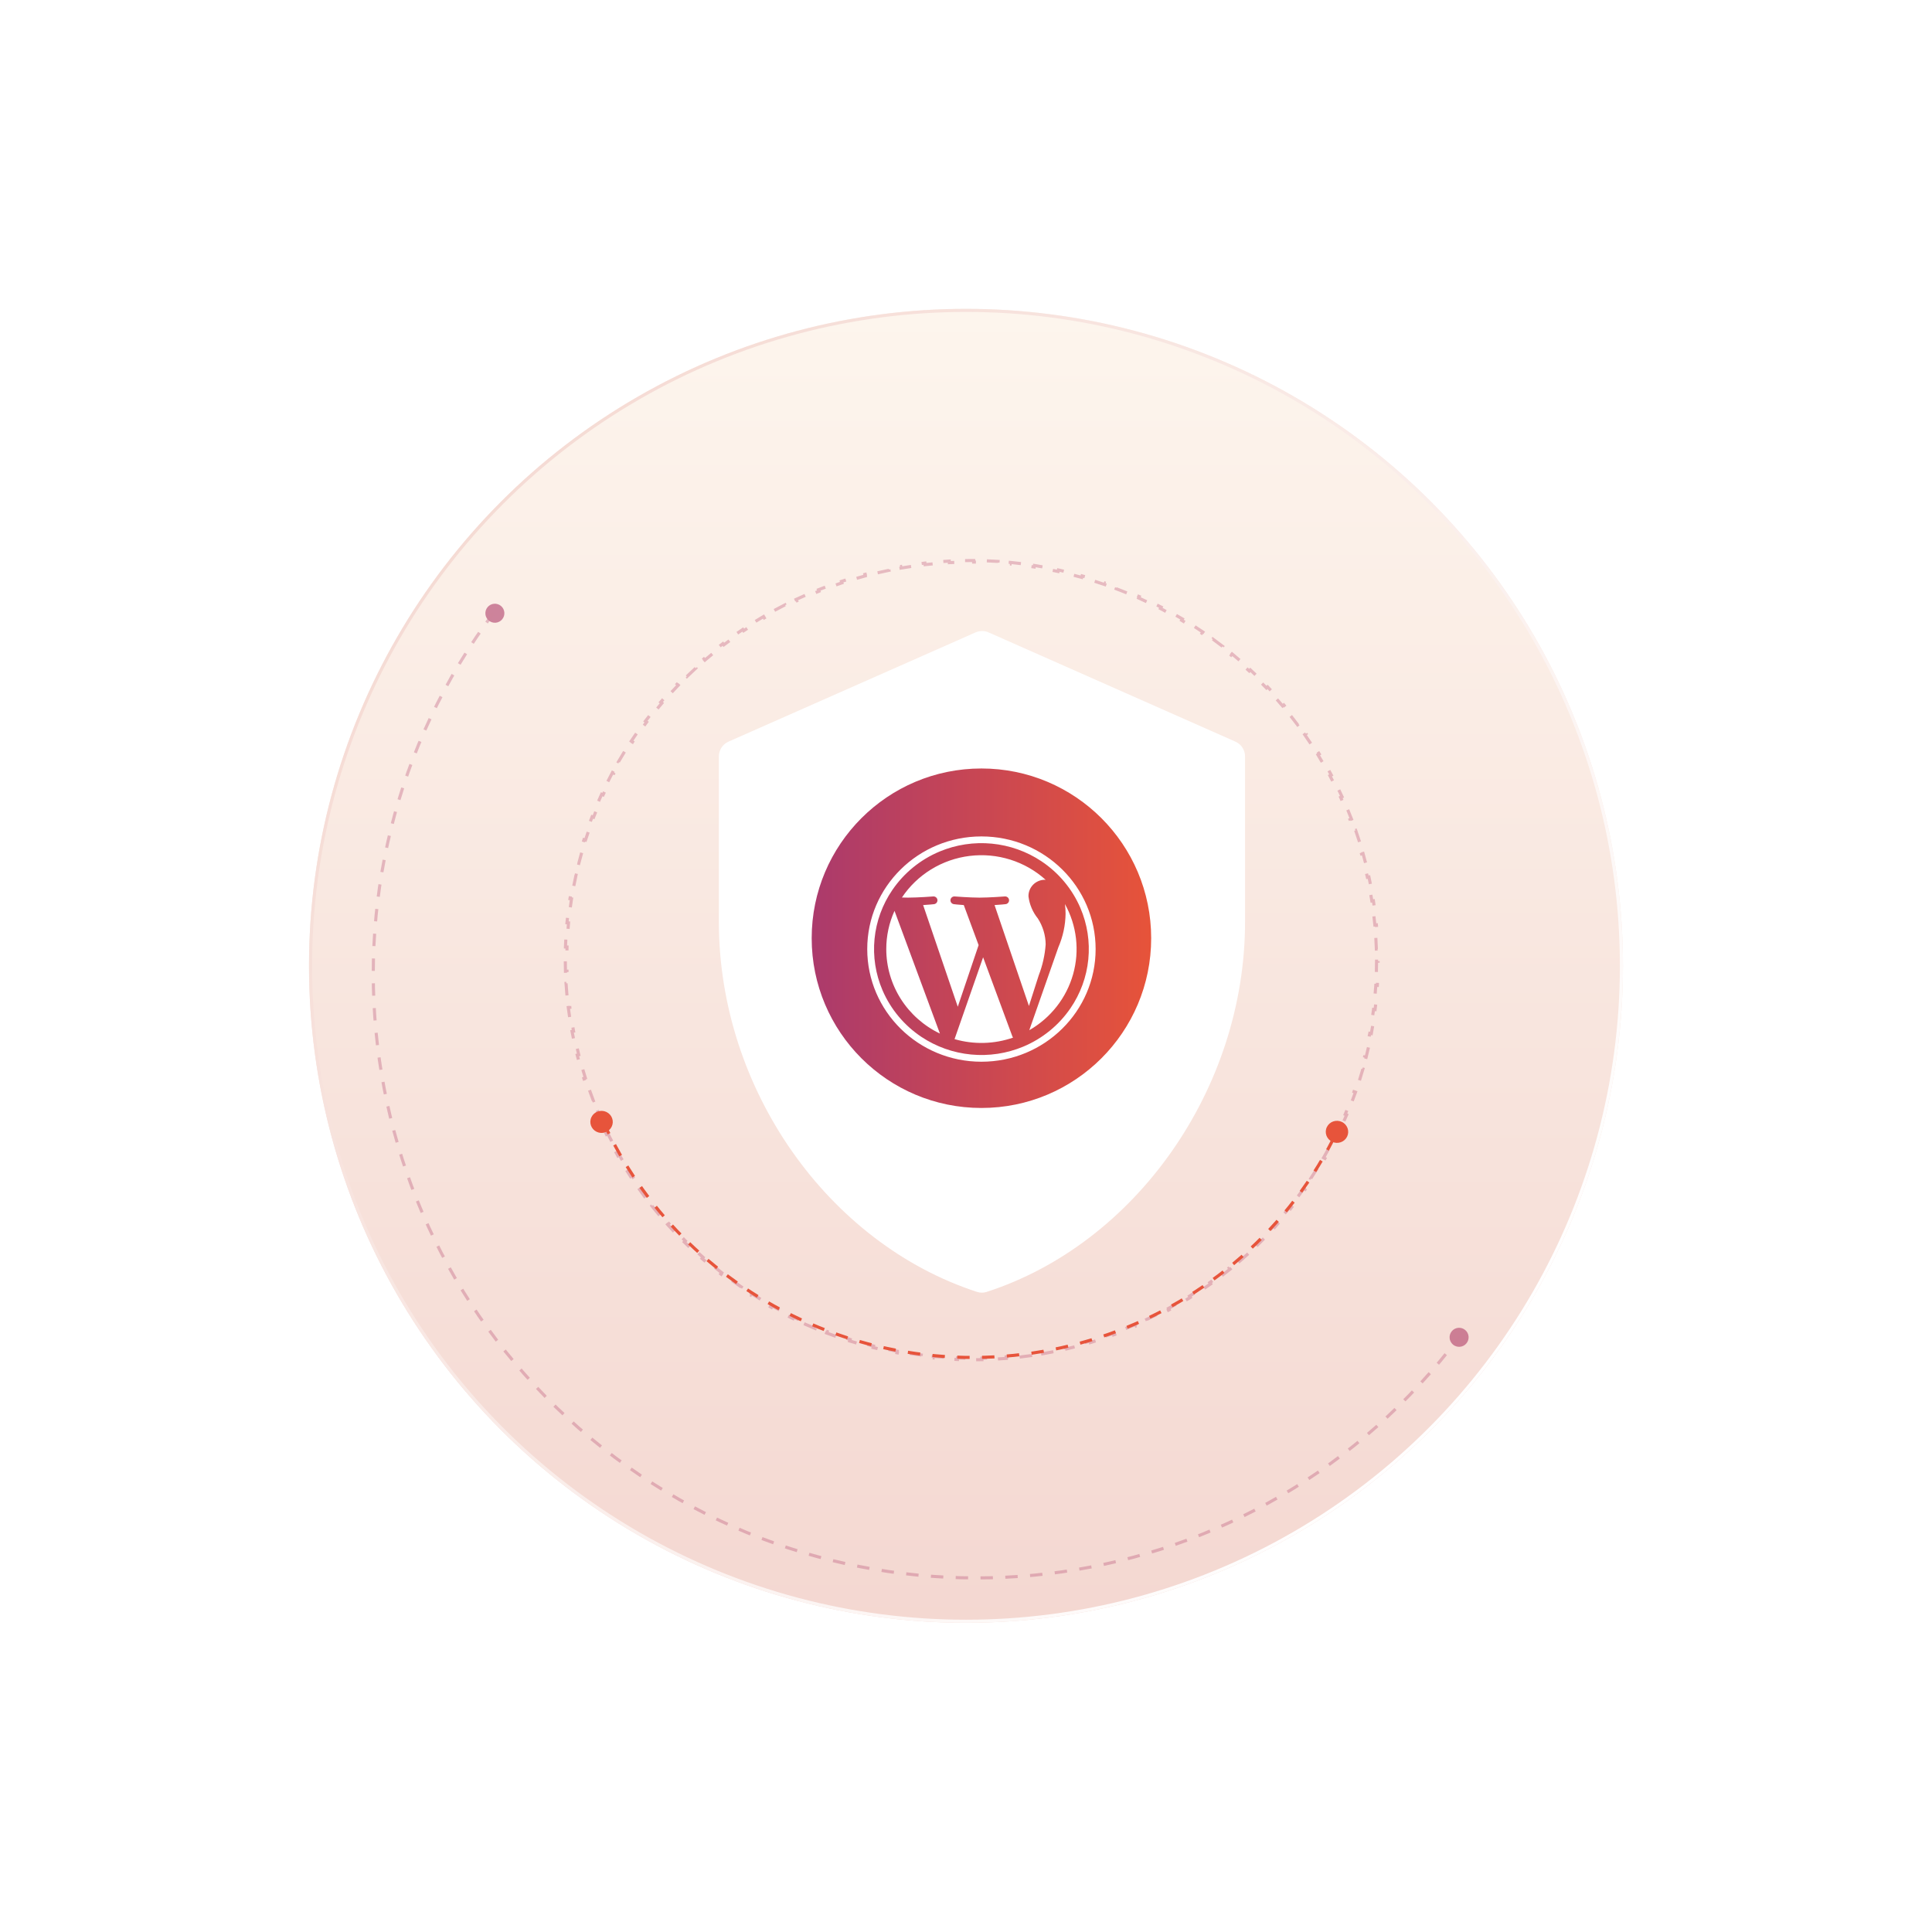 <?xml version="1.0" encoding="UTF-8"?> <svg xmlns="http://www.w3.org/2000/svg" width="626" height="626" viewBox="0 0 626 626" fill="none"><g filter="url(#filter0_f_7421_10665)"><circle cx="312.997" cy="312.943" r="212.872" fill="url(#paint0_linear_7421_10665)"></circle><circle cx="312.997" cy="312.943" r="212.372" stroke="url(#paint1_linear_7421_10665)"></circle></g><path fill-rule="evenodd" clip-rule="evenodd" d="M393.435 326.304C393.435 325.616 393.992 325.058 394.68 325.058C395.368 325.058 395.926 325.616 395.926 326.304C395.926 326.991 395.368 327.549 394.68 327.549C393.992 327.549 393.435 326.991 393.435 326.304ZM392.487 325.801C392.715 324.801 393.61 324.054 394.68 324.054C395.922 324.054 396.93 325.061 396.93 326.304C396.93 327.546 395.922 328.553 394.68 328.553C393.61 328.553 392.715 327.806 392.487 326.805L382.685 326.805L382.685 325.801L392.487 325.801ZM392.487 284.557L382.685 284.557L382.685 285.561L392.486 285.561C392.714 286.562 393.61 287.309 394.68 287.309C395.922 287.309 396.93 286.302 396.93 285.06C396.93 283.817 395.922 282.81 394.68 282.81C393.61 282.81 392.715 283.557 392.487 284.557ZM393.435 285.06C393.435 285.748 393.992 286.305 394.68 286.305C395.368 286.305 395.926 285.748 395.926 285.06C395.926 284.372 395.368 283.814 394.68 283.814C393.992 283.814 393.435 284.372 393.435 285.06Z" fill="url(#paint2_linear_7421_10665)"></path><path fill-rule="evenodd" clip-rule="evenodd" d="M244.21 326.304C244.21 325.616 243.652 325.058 242.964 325.058C242.277 325.058 241.719 325.616 241.719 326.304C241.719 326.991 242.277 327.549 242.964 327.549C243.652 327.549 244.21 326.991 244.21 326.304ZM245.158 325.801C244.93 324.801 244.034 324.054 242.964 324.054C241.722 324.054 240.715 325.061 240.715 326.304C240.715 327.546 241.722 328.553 242.964 328.553C244.034 328.553 244.93 327.806 245.158 326.805L254.959 326.805L254.959 325.801L245.158 325.801ZM245.158 284.557L254.959 284.557L254.959 285.561L245.158 285.561C244.93 286.562 244.035 287.309 242.964 287.309C241.722 287.309 240.715 286.302 240.715 285.06C240.715 283.817 241.722 282.81 242.964 282.81C244.034 282.81 244.929 283.557 245.158 284.557ZM244.21 285.06C244.21 285.748 243.652 286.305 242.964 286.305C242.277 286.305 241.719 285.748 241.719 285.06C241.719 284.372 242.277 283.814 242.964 283.814C243.652 283.814 244.21 284.372 244.21 285.06Z" fill="url(#paint3_linear_7421_10665)"></path><path opacity="0.3" d="M260.536 428.904C261.731 429.437 262.938 429.956 264.156 430.458L264.352 429.995C264.959 430.246 265.568 430.492 266.181 430.734C266.793 430.976 267.407 431.213 268.021 431.446L267.839 431.913C269.071 432.38 270.307 432.827 271.545 433.255L271.713 432.782C272.957 433.212 274.203 433.623 275.452 434.013L275.297 434.491C276.554 434.884 277.814 435.258 279.075 435.613L279.215 435.132C280.483 435.488 281.752 435.825 283.023 436.142L282.897 436.627C284.177 436.947 285.458 437.246 286.741 437.526L286.852 437.038C288.137 437.318 289.422 437.579 290.708 437.82L290.611 438.312C291.91 438.555 293.209 438.779 294.508 438.983L294.59 438.489C295.888 438.692 297.186 438.876 298.485 439.041L298.417 439.537C299.729 439.703 301.04 439.849 302.351 439.976L302.403 439.478C303.712 439.604 305.021 439.711 306.329 439.798L306.292 440.297C307.609 440.384 308.925 440.452 310.241 440.501L310.263 440.001C311.579 440.049 312.893 440.077 314.206 440.086L314.199 440.587C315.519 440.596 316.837 440.585 318.154 440.555L318.146 440.055C319.462 440.025 320.776 439.975 322.088 439.906L322.111 440.406C323.43 440.336 324.747 440.247 326.061 440.139L326.023 439.64C327.334 439.532 328.642 439.404 329.947 439.258L330 439.755C331.314 439.607 332.624 439.44 333.931 439.253L333.863 438.758C335.166 438.572 336.465 438.367 337.76 438.143L337.843 438.636C339.145 438.41 340.443 438.166 341.736 437.902L341.638 437.412C342.928 437.149 344.214 436.867 345.494 436.567L345.607 437.054C346.893 436.751 348.174 436.43 349.449 436.091L349.322 435.608C350.595 435.269 351.861 434.911 353.122 434.535L353.264 435.014C354.53 434.636 355.791 434.24 357.044 433.825L356.888 433.35C358.138 432.937 359.381 432.505 360.617 432.055L360.787 432.524C362.029 432.072 363.264 431.601 364.492 431.112L364.307 430.648C365.53 430.161 366.745 429.656 367.953 429.133L368.151 429.592C369.364 429.067 370.569 428.524 371.765 427.963L371.552 427.511C372.744 426.952 373.927 426.375 375.102 425.781L375.328 426.227C376.507 425.631 377.677 425.017 378.837 424.386L378.598 423.947C379.754 423.319 380.901 422.673 382.037 422.01L382.29 422.44C383.431 421.775 384.562 421.093 385.683 420.393L385.417 419.97C386.533 419.273 387.639 418.56 388.734 417.83L389.013 418.244C390.111 417.512 391.199 416.763 392.275 415.997L391.984 415.591C393.055 414.829 394.115 414.051 395.164 413.256L395.468 413.653C396.52 412.856 397.561 412.042 398.589 411.213L398.273 410.825C399.296 410 400.306 409.16 401.305 408.303L401.632 408.681C402.634 407.822 403.622 406.947 404.598 406.056L404.259 405.689C405.229 404.804 406.187 403.903 407.131 402.987L407.482 403.344C408.427 402.426 409.36 401.494 410.279 400.546L409.918 400.2C410.832 399.257 411.733 398.299 412.62 397.326L412.992 397.661C413.879 396.688 414.752 395.701 415.61 394.699L415.228 394.376C416.081 393.38 416.92 392.37 417.745 391.346L418.138 391.656C418.963 390.631 419.774 389.591 420.571 388.537L420.168 388.238C420.958 387.194 421.732 386.135 422.491 385.063L422.903 385.349C423.663 384.275 424.408 383.187 425.138 382.086L424.718 381.813C425.441 380.722 426.148 379.618 426.84 378.501L427.268 378.761C427.96 377.644 428.636 376.515 429.295 375.372L428.859 375.125C429.513 373.992 430.152 372.845 430.775 371.686L431.219 371.919C431.839 370.764 432.443 369.598 433.031 368.418L432.58 368.199C433.163 367.028 433.731 365.845 434.281 364.65L434.739 364.856C435.287 363.666 435.819 362.465 436.334 361.252L435.87 361.06C436.127 360.456 436.379 359.849 436.627 359.238C436.876 358.628 437.119 358.018 437.357 357.406L437.826 357.583C438.304 356.356 438.762 355.125 439.199 353.892L438.724 353.728C439.164 352.489 439.582 351.248 439.981 350.004L440.461 350.152C440.863 348.9 441.244 347.645 441.605 346.388L441.12 346.254C441.482 344.992 441.824 343.727 442.145 342.462L442.634 342.581C442.958 341.305 443.261 340.028 443.544 338.75L443.052 338.646C443.334 337.368 443.597 336.088 443.838 334.807L444.333 334.896C444.578 333.603 444.801 332.309 445.004 331.014L444.506 330.941C444.709 329.649 444.891 328.356 445.053 327.063L445.553 327.121C445.716 325.817 445.858 324.513 445.98 323.209L445.479 323.167C445.6 321.864 445.702 320.562 445.783 319.261L446.285 319.288C446.367 317.979 446.428 316.671 446.468 315.364L445.965 315.352C446.005 314.045 446.025 312.739 446.025 311.434L446.529 311.431C446.529 310.119 446.508 308.81 446.467 307.502L445.964 307.521C445.923 306.216 445.862 304.913 445.781 303.612L446.284 303.578C446.202 302.269 446.101 300.963 445.979 299.66L445.477 299.71C445.356 298.411 445.214 297.115 445.053 295.822L445.553 295.757C445.391 294.457 445.209 293.16 445.007 291.867L444.509 291.948C444.308 290.659 444.087 289.374 443.846 288.093L444.342 287.998C444.1 286.711 443.839 285.429 443.558 284.152L443.066 284.262C442.786 282.988 442.486 281.719 442.168 280.455L442.656 280.33C442.336 279.061 441.997 277.798 441.639 276.54L441.154 276.679C440.797 275.425 440.42 274.178 440.025 272.936L440.506 272.782C440.109 271.535 439.693 270.295 439.259 269.061L438.783 269.229C438.35 268 437.899 266.777 437.429 265.561L437.899 265.379C437.428 264.159 436.937 262.946 436.429 261.741L435.964 261.937C435.457 260.736 434.932 259.544 434.39 258.359L434.848 258.149C434.304 256.959 433.741 255.778 433.16 254.605L432.707 254.829C432.129 253.662 431.533 252.503 430.92 251.353L431.365 251.116C430.749 249.962 430.116 248.817 429.465 247.681L429.027 247.931C428.379 246.801 427.714 245.68 427.032 244.568L427.462 244.305C426.778 243.191 426.077 242.087 425.359 240.992L424.936 241.267C424.221 240.178 423.49 239.099 422.741 238.03L423.155 237.742C422.405 236.671 421.638 235.611 420.855 234.561L420.449 234.861C419.67 233.817 418.875 232.784 418.063 231.762L418.459 231.45C417.645 230.426 416.815 229.412 415.969 228.411L415.582 228.734C414.741 227.739 413.885 226.756 413.013 225.785L413.39 225.451C412.516 224.477 411.626 223.516 410.721 222.567L410.354 222.913C409.455 221.97 408.539 221.039 407.609 220.121L407.965 219.764C407.035 218.846 406.089 217.941 405.128 217.048L404.782 217.415C403.827 216.527 402.857 215.653 401.871 214.791L402.206 214.415C401.221 213.554 400.222 212.706 399.208 211.873L398.885 212.259C397.879 211.431 396.858 210.617 395.823 209.816L396.134 209.421C395.098 208.62 394.047 207.832 392.983 207.059L392.683 207.464C391.63 206.699 390.562 205.948 389.481 205.211L389.768 204.798C388.686 204.06 387.59 203.337 386.48 202.629L386.206 203.05C385.107 202.349 383.995 201.662 382.87 200.99L383.132 200.561C382.008 199.89 380.871 199.234 379.722 198.593L379.473 199.03C378.332 198.394 377.178 197.773 376.012 197.167L376.248 196.723C375.088 196.121 373.915 195.534 372.731 194.962L372.508 195.413C371.331 194.845 370.143 194.293 368.942 193.757L369.152 193.3C367.957 192.766 366.75 192.248 365.532 191.746L365.336 192.208C364.729 191.958 364.119 191.712 363.507 191.47C362.894 191.228 362.281 190.99 361.667 190.758L361.849 190.29C360.616 189.824 359.381 189.377 358.143 188.949L357.974 189.421C356.73 188.991 355.484 188.581 354.236 188.19L354.39 187.713C353.133 187.319 351.874 186.945 350.613 186.591L350.472 187.072C349.205 186.716 347.936 186.379 346.665 186.062L346.791 185.577C345.511 185.257 344.23 184.957 342.947 184.677L342.835 185.166C341.551 184.885 340.266 184.625 338.979 184.384L339.076 183.892C337.778 183.648 336.479 183.425 335.179 183.221L335.097 183.715C333.799 183.511 332.501 183.327 331.203 183.163L331.27 182.667C329.959 182.501 328.648 182.354 327.337 182.228L327.285 182.726C325.975 182.6 324.667 182.493 323.359 182.406L323.396 181.907C322.079 181.819 320.762 181.751 319.447 181.703L319.425 182.203C318.109 182.155 316.795 182.126 315.482 182.117L315.489 181.617C314.169 181.608 312.85 181.619 311.534 181.649L311.542 182.149C310.226 182.179 308.911 182.229 307.6 182.298L307.577 181.798C306.257 181.868 304.94 181.957 303.626 182.065L303.665 182.564C302.353 182.672 301.045 182.799 299.741 182.946L299.688 182.449C298.374 182.597 297.063 182.764 295.757 182.95L295.825 183.446C294.522 183.632 293.223 183.837 291.928 184.061L291.845 183.568C290.543 183.793 289.245 184.038 287.952 184.301L288.05 184.791C286.759 185.054 285.474 185.336 284.193 185.637L284.081 185.15C282.795 185.452 281.514 185.773 280.238 186.113L280.365 186.596C279.093 186.935 277.826 187.293 276.566 187.669L276.424 187.19C275.157 187.568 273.897 187.964 272.643 188.379L272.799 188.853C271.55 189.267 270.307 189.699 269.071 190.149L268.9 189.68C267.658 190.132 266.423 190.603 265.196 191.091L265.381 191.555C264.158 192.042 262.942 192.547 261.735 193.07L261.536 192.612C260.323 193.137 259.119 193.68 257.923 194.241L258.135 194.693C256.943 195.252 255.76 195.828 254.586 196.422L254.36 195.977C253.181 196.573 252.011 197.187 250.85 197.818L251.09 198.256C249.934 198.885 248.787 199.531 247.65 200.194L247.397 199.763C246.257 200.429 245.126 201.111 244.005 201.811L244.271 202.234C243.155 202.93 242.049 203.644 240.954 204.374L240.675 203.959C239.577 204.692 238.489 205.441 237.413 206.206L237.704 206.612C236.632 207.374 235.572 208.153 234.523 208.948L234.219 208.551C233.167 209.348 232.127 210.161 231.098 210.991L231.414 211.378C230.392 212.203 229.381 213.044 228.383 213.901L228.055 213.523C227.054 214.382 226.065 215.257 225.089 216.147L225.428 216.515C224.458 217.4 223.501 218.301 222.557 219.217L222.206 218.86C221.26 219.777 220.327 220.71 219.408 221.658L219.77 222.004C218.856 222.947 217.955 223.905 217.068 224.877L216.695 224.543C215.809 225.515 214.936 226.503 214.077 227.505L214.46 227.827C213.606 228.823 212.767 229.834 211.942 230.858L211.55 230.547C210.724 231.573 209.913 232.613 209.117 233.667L209.519 233.965C208.73 235.01 207.956 236.069 207.196 237.141L206.785 236.855C206.025 237.929 205.279 239.017 204.549 240.118L204.97 240.391C204.247 241.482 203.54 242.585 202.848 243.702L202.419 243.443C201.728 244.559 201.052 245.689 200.392 246.832L200.829 247.078C200.174 248.212 199.535 249.359 198.912 250.518L198.468 250.285C197.848 251.439 197.244 252.606 196.656 253.785L197.108 254.005C196.524 255.176 195.957 256.359 195.406 257.554L194.948 257.348C194.4 258.538 193.868 259.739 193.353 260.952L193.817 261.144C193.561 261.748 193.308 262.355 193.06 262.965C192.812 263.575 192.569 264.186 192.331 264.798L191.861 264.62C191.383 265.848 190.926 267.079 190.488 268.312L190.963 268.475C190.524 269.714 190.105 270.956 189.706 272.2L189.226 272.051C188.825 273.304 188.444 274.559 188.083 275.816L188.567 275.95C188.205 277.212 187.863 278.476 187.542 279.742L187.054 279.623C186.73 280.898 186.427 282.175 186.144 283.453L186.636 283.558C186.353 284.836 186.091 286.116 185.849 287.396L185.354 287.308C185.11 288.601 184.886 289.895 184.683 291.189L185.181 291.263C184.979 292.555 184.796 293.848 184.635 295.14L184.135 295.082C183.972 296.387 183.829 297.691 183.707 298.994L184.209 299.037C184.087 300.34 183.986 301.642 183.905 302.943L183.402 302.915C183.321 304.225 183.26 305.533 183.219 306.84L183.723 306.852C183.682 308.159 183.662 309.465 183.663 310.769L183.159 310.773C183.159 312.084 183.179 313.394 183.22 314.701L183.724 314.682C183.765 315.988 183.826 317.291 183.907 318.592L183.404 318.626C183.485 319.935 183.587 321.241 183.709 322.543L184.21 322.494C184.332 323.793 184.473 325.089 184.634 326.382L184.134 326.447C184.297 327.747 184.479 329.044 184.681 330.336L185.178 330.256C185.38 331.545 185.601 332.83 185.841 334.111L185.346 334.206C185.588 335.492 185.849 336.775 186.13 338.052L186.622 337.942C186.902 339.216 187.201 340.485 187.52 341.749L187.031 341.873C187.351 343.142 187.691 344.406 188.049 345.664L188.534 345.525C188.891 346.778 189.267 348.026 189.662 349.268L189.182 349.422C189.579 350.669 189.994 351.909 190.429 353.143L190.905 352.975C191.337 354.204 191.789 355.427 192.259 356.642L191.788 356.825C192.26 358.045 192.75 359.258 193.259 360.463L193.724 360.267C194.23 361.467 194.755 362.66 195.298 363.845L194.839 364.055C195.384 365.244 195.947 366.425 196.528 367.598L196.98 367.375C197.558 368.542 198.154 369.701 198.768 370.851L198.322 371.088C198.938 372.242 199.571 373.387 200.222 374.522L200.66 374.272C201.308 375.403 201.973 376.524 202.656 377.636L202.225 377.898C202.909 379.013 203.61 380.117 204.329 381.212L204.751 380.936C205.466 382.026 206.198 383.105 206.947 384.174L206.532 384.461C207.282 385.532 208.049 386.593 208.833 387.643L209.238 387.343C210.017 388.387 210.813 389.42 211.625 390.442L211.228 390.753C212.042 391.778 212.872 392.791 213.719 393.793L214.106 393.47C214.946 394.464 215.802 395.447 216.674 396.419L216.297 396.753C217.171 397.726 218.061 398.688 218.966 399.636L219.333 399.291C220.233 400.234 221.148 401.165 222.079 402.083L221.722 402.439C222.653 403.358 223.599 404.263 224.56 405.156L224.905 404.789C225.861 405.677 226.831 406.551 227.816 407.412L227.482 407.789C228.466 408.65 229.466 409.497 230.479 410.331L230.802 409.945C231.809 410.773 232.83 411.587 233.865 412.387L233.554 412.783C234.59 413.584 235.64 414.371 236.705 415.144L237.004 414.74C238.058 415.505 239.125 416.256 240.206 416.993L239.919 417.406C241.002 418.143 242.098 418.867 243.207 419.575L243.482 419.153C244.581 419.855 245.693 420.542 246.818 421.214L246.556 421.643C247.68 422.314 248.816 422.97 249.965 423.611L250.214 423.174C251.355 423.81 252.509 424.431 253.675 425.037L253.439 425.48C254.6 426.083 255.772 426.67 256.957 427.241L257.18 426.791C258.356 427.359 259.545 427.911 260.745 428.447L260.536 428.904Z" stroke="#B43E66" stroke-width="1.004" stroke-dasharray="4.02 4.02"></path><path d="M432.025 369.049C399.528 432.571 320.787 458.058 256.151 425.974C227.451 411.728 206.357 388.527 194.619 361.571" stroke="#E7543B" stroke-width="1.004" stroke-dasharray="4.02 4.02"></path><ellipse cx="3.582" cy="3.627" rx="3.582" ry="3.627" transform="matrix(-0.434 0.901 0.906 0.424 431.473 361.971)" fill="#E7543B"></ellipse><ellipse cx="3.582" cy="3.627" rx="3.582" ry="3.627" transform="matrix(-0.434 0.901 0.906 0.424 193.184 358.75)" fill="#E7543B"></ellipse><g opacity="0.6"><circle cx="3.083" cy="3.083" r="3.083" transform="matrix(-0.648 0.761 0.761 0.648 160 194.356)" fill="#AF3C69"></circle><circle cx="3.083" cy="3.083" r="3.083" transform="matrix(-0.648 0.761 0.761 0.648 472.426 428.963)" fill="#B13D68"></circle><path opacity="0.5" d="M160.022 198.472C95.259 284.887 112.812 407.441 199.227 472.203C285.642 536.966 408.196 519.413 472.958 432.998" stroke="#B03D69" stroke-width="1.004" stroke-dasharray="4.02 4.02"></path></g><path d="M403.124 245.091V298.713C403.124 352.766 367.653 402.804 319.577 418.328C318.637 418.632 317.625 418.631 316.686 418.326C268.687 402.728 233.217 352.922 233.217 298.713V245.093C233.217 243.134 234.372 241.359 236.164 240.567L316.208 205.178C317.483 204.614 318.937 204.614 320.211 205.179L400.178 240.567C401.969 241.359 403.124 243.133 403.124 245.091Z" fill="white" stroke="url(#paint4_linear_7421_10665)" stroke-width="0.582"></path><circle cx="318" cy="304" r="55" fill="url(#paint5_linear_7421_10665)"></circle><g filter="url(#filter1_d_7421_10665)"><path d="M287.168 303.5C287.167 309.212 288.796 314.81 291.87 319.651C294.943 324.492 299.337 328.382 304.547 330.875L289.836 291.116C288.072 295.012 287.163 299.233 287.168 303.5ZM318.544 306.161L309.29 332.678C315.501 334.482 322.13 334.312 328.238 332.193C328.152 332.059 328.077 331.919 328.016 331.773L318.544 306.161ZM338.816 301.963C338.775 298.989 337.895 296.085 336.274 293.576C334.617 291.519 333.568 289.051 333.244 286.444C333.207 285.05 333.732 283.699 334.703 282.687C335.674 281.674 337.012 281.083 338.424 281.042C338.561 281.042 338.69 281.06 338.82 281.071C335.528 278.096 331.621 275.862 327.368 274.523C323.115 273.185 318.618 272.773 314.188 273.318C309.758 273.862 305.501 275.349 301.711 277.676C297.921 280.002 294.688 283.114 292.237 286.794C292.962 286.816 293.643 286.83 294.224 286.83C297.446 286.83 302.438 286.444 302.438 286.444C302.765 286.435 303.083 286.55 303.327 286.766C303.57 286.982 303.72 287.282 303.746 287.604C303.772 287.926 303.671 288.245 303.465 288.496C303.258 288.747 302.962 288.91 302.638 288.951C302.638 288.951 300.965 289.141 299.108 289.239L310.337 322.184L317.086 302.219L312.28 289.239C310.619 289.141 309.046 288.947 309.046 288.947C308.728 288.899 308.44 288.734 308.24 288.485C308.04 288.237 307.942 287.922 307.967 287.606C307.992 287.289 308.137 286.993 308.373 286.778C308.61 286.562 308.92 286.443 309.242 286.444C309.242 286.444 314.333 286.83 317.364 286.83C320.586 286.83 325.581 286.444 325.581 286.444C325.748 286.431 325.916 286.451 326.075 286.502C326.234 286.553 326.382 286.635 326.509 286.742C326.636 286.85 326.74 286.981 326.816 287.128C326.892 287.275 326.937 287.436 326.95 287.601C326.963 287.765 326.943 287.931 326.891 288.088C326.839 288.245 326.756 288.39 326.647 288.515C326.538 288.641 326.406 288.744 326.256 288.819C326.107 288.893 325.944 288.938 325.777 288.951C325.777 288.951 324.105 289.141 322.251 289.239L333.392 321.936L336.574 311.99C337.817 308.778 338.572 305.394 338.816 301.963ZM345.265 292.035C345.212 295.783 344.415 299.485 342.92 302.931L333.503 329.791C340.449 325.805 345.543 319.303 347.701 311.667C349.859 304.032 348.911 295.867 345.058 288.911C345.199 289.944 345.265 290.991 345.265 292.035ZM318 267C297.565 267 281 283.341 281 303.5C281 323.659 297.565 340 318 340C338.435 340 355 323.659 355 303.5C355 283.341 338.435 267 318 267ZM331.538 335.116C326.209 337.341 320.4 338.217 314.64 337.664C308.88 337.111 303.352 335.148 298.557 331.952C292.963 328.228 288.585 322.984 285.951 316.855C283.695 311.598 282.807 305.868 283.367 300.186C283.927 294.503 285.918 289.049 289.159 284.319C292.933 278.802 298.249 274.484 304.462 271.887C309.791 269.662 315.599 268.786 321.359 269.338C327.119 269.89 332.648 271.853 337.443 275.048C343.037 278.772 347.415 284.016 350.049 290.145C352.305 295.402 353.193 301.132 352.633 306.814C352.073 312.497 350.082 317.951 346.841 322.681C343.067 328.199 337.751 332.519 331.538 335.116Z" fill="white"></path></g><defs><filter id="filter0_f_7421_10665" x="0.125" y="0.07" width="625.745" height="625.745" filterUnits="userSpaceOnUse" color-interpolation-filters="sRGB"><feFlood flood-opacity="0" result="BackgroundImageFix"></feFlood><feBlend mode="normal" in="SourceGraphic" in2="BackgroundImageFix" result="shape"></feBlend><feGaussianBlur stdDeviation="50" result="effect1_foregroundBlur_7421_10665"></feGaussianBlur></filter><filter id="filter1_d_7421_10665" x="256.901" y="246.918" width="122.198" height="121.198" filterUnits="userSpaceOnUse" color-interpolation-filters="sRGB"><feFlood flood-opacity="0" result="BackgroundImageFix"></feFlood><feColorMatrix in="SourceAlpha" type="matrix" values="0 0 0 0 0 0 0 0 0 0 0 0 0 0 0 0 0 0 127 0" result="hardAlpha"></feColorMatrix><feOffset dy="4.016"></feOffset><feGaussianBlur stdDeviation="12.049"></feGaussianBlur><feComposite in2="hardAlpha" operator="out"></feComposite><feColorMatrix type="matrix" values="0 0 0 0 0.671 0 0 0 0 0.227 0 0 0 0 0.424 0 0 0 0.5 0"></feColorMatrix><feBlend mode="normal" in2="BackgroundImageFix" result="effect1_dropShadow_7421_10665"></feBlend><feBlend mode="normal" in="SourceGraphic" in2="effect1_dropShadow_7421_10665" result="shape"></feBlend></filter><linearGradient id="paint0_linear_7421_10665" x1="312.997" y1="100.07" x2="312.997" y2="665.999" gradientUnits="userSpaceOnUse"><stop stop-color="#FDF5ED"></stop><stop offset="1" stop-color="#F1CEC8"></stop></linearGradient><linearGradient id="paint1_linear_7421_10665" x1="131.877" y1="176.646" x2="470.354" y2="466.137" gradientUnits="userSpaceOnUse"><stop stop-color="#F5DAD3"></stop><stop offset="1" stop-color="white"></stop></linearGradient><linearGradient id="paint2_linear_7421_10665" x1="383.175" y1="325.693" x2="396.952" y2="325.693" gradientUnits="userSpaceOnUse"><stop stop-color="#F4F3F3"></stop><stop offset="1" stop-color="#B13C67"></stop></linearGradient><linearGradient id="paint3_linear_7421_10665" x1="254.469" y1="325.693" x2="240.693" y2="325.693" gradientUnits="userSpaceOnUse"><stop stop-color="#F4F3F3"></stop><stop offset="1" stop-color="#B13C67"></stop></linearGradient><linearGradient id="paint4_linear_7421_10665" x1="241.532" y1="212.248" x2="437.45" y2="373.156" gradientUnits="userSpaceOnUse"><stop stop-color="white"></stop><stop offset="1" stop-color="white"></stop></linearGradient><linearGradient id="paint5_linear_7421_10665" x1="263" y1="299.217" x2="373.015" y2="299.585" gradientUnits="userSpaceOnUse"><stop stop-color="#AB3A6C"></stop><stop offset="0.99" stop-color="#E6533A"></stop></linearGradient></defs></svg> 